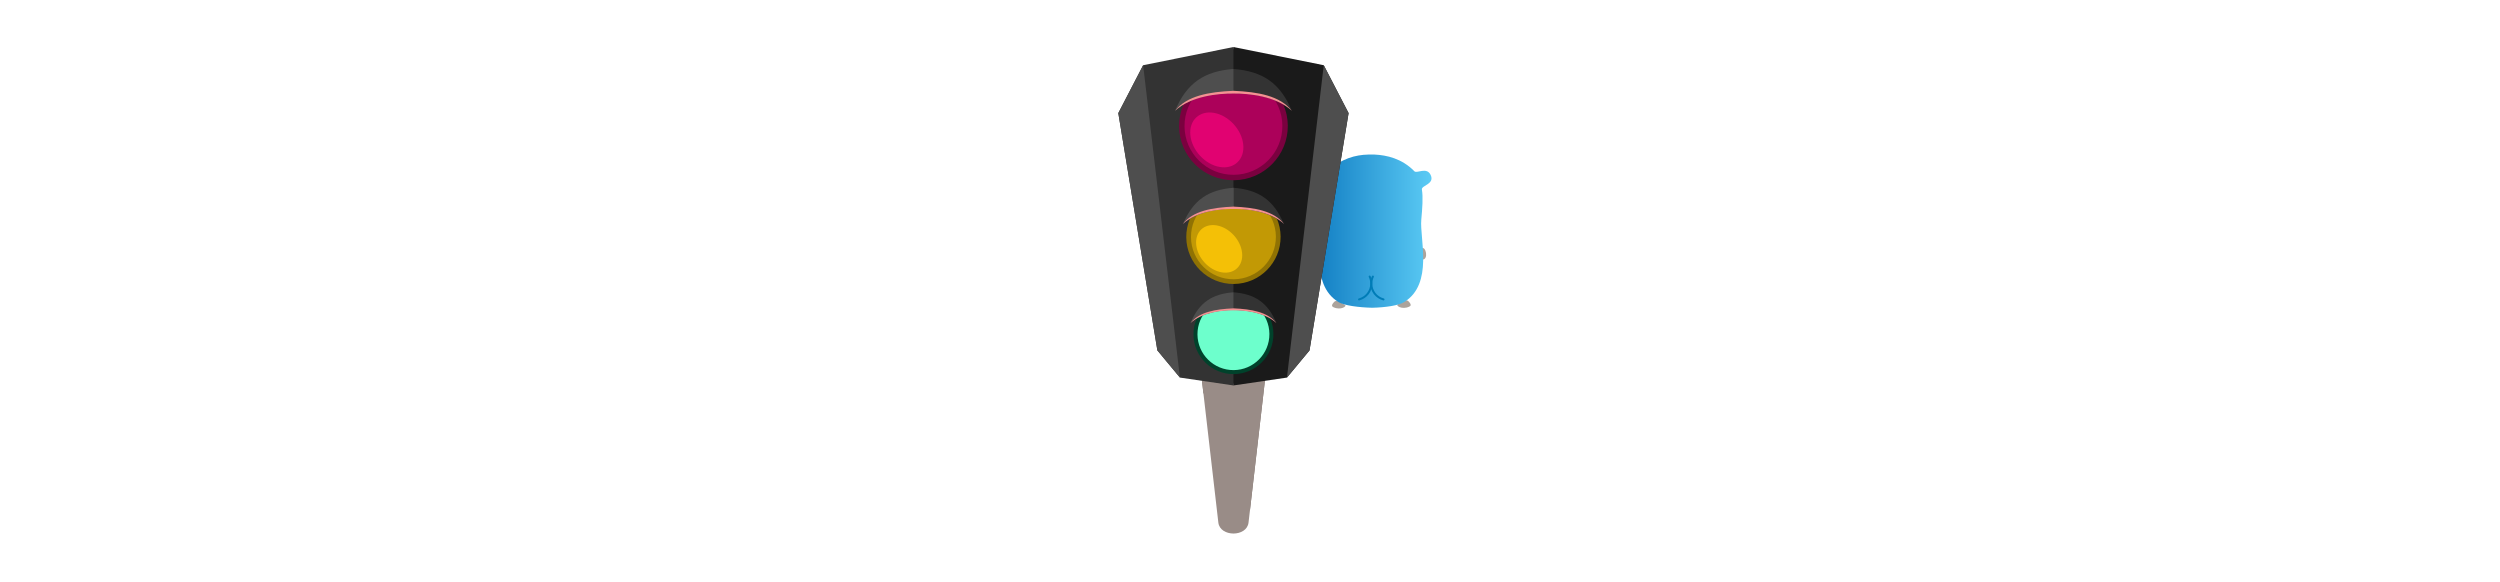 <?xml version="1.0" encoding="UTF-8" standalone="no"?>
<!DOCTYPE svg PUBLIC "-//W3C//DTD SVG 1.1//EN" "http://www.w3.org/Graphics/SVG/1.1/DTD/svg11.dtd">
<svg width="100%" height="100%" viewBox="0 0 601 140" version="1.1" xmlns="http://www.w3.org/2000/svg" xmlns:xlink="http://www.w3.org/1999/xlink" xml:space="preserve" xmlns:serif="http://www.serif.com/" style="fill-rule:evenodd;clip-rule:evenodd;stroke-linecap:round;stroke-linejoin:round;stroke-miterlimit:1.5;">
    <g transform="matrix(1,0,0,1,-202,-9140)">
        <g id="Non-Blocking-Channel-Operations" serif:id="Non-Blocking Channel Operations" transform="matrix(0.586,0,0,0.182,202.331,9140)">
            <rect x="0" y="0" width="1024" height="768" style="fill:none;"/>
            <g transform="matrix(0.812,0,0,0.487,76.798,36.229)">
                <g id="Gopher" transform="matrix(0.098,0,0,0.524,557.355,343.701)">
                    <path d="M673.282,545.792C663.707,545.483 657.529,532.819 657.529,525.097C657.529,511.197 659.382,494.826 669.575,487.722C690.579,473.205 707.259,546.1 673.282,545.792ZM147.259,545.792C113.282,546.1 129.961,473.205 150.965,487.722C161.158,494.826 163.012,511.197 163.012,525.097C163.012,532.819 156.834,545.483 147.259,545.792ZM608.726,769.73C614.903,778.687 615.212,784.865 605.328,789.498C567.645,806.795 533.977,783.629 546.641,777.143C573.514,763.552 590.193,742.239 608.726,769.73ZM211.815,772.819C230.347,745.328 247.027,766.641 273.9,780.232C286.564,786.718 252.896,809.884 215.212,792.587C205.328,787.954 205.637,781.776 211.815,772.819Z" style="fill:rgb(172,163,155);fill-rule:nonzero;"/>
                    <path d="M715.598,106.873C739.382,155.985 667.104,161.236 670.811,183.166C677.606,222.703 672.973,281.39 667.722,339.151C658.764,437.066 731.969,671.506 579.382,765.714C550.656,783.629 482.394,793.514 415.058,795.058L414.44,795.058C347.104,793.514 269.575,783.629 240.849,765.714C88.571,671.506 161.776,437.066 153.127,339.151C147.568,281.39 142.934,222.703 150.039,183.166C153.745,161.236 81.467,156.293 105.251,106.873C125.637,64.556 175.985,101.931 188.649,88.649C253.205,21.622 331.66,3.707 393.436,2.162L427.413,2.162C488.88,5.251 567.336,21.931 632.201,88.649C644.865,101.931 694.903,64.556 715.598,106.873Z" style="fill:url(#_Linear1);fill-rule:nonzero;"/>
                </g>
                <g transform="matrix(1,0,0,1,0,-16.457)">
                    <g transform="matrix(1.024,0,0,5.486,-87.203,-17157.9)">
                        <path d="M674.705,3265.05C671.153,3264.12 668.675,3260.91 668.675,3257.24C668.675,3256.04 668.945,3254.85 669.465,3253.76" style="fill:none;stroke:rgb(0,124,183);stroke-width:1px;"/>
                    </g>
                    <g transform="matrix(-1.024,0,0,5.486,1282.24,-17157.9)">
                        <path d="M674.705,3265.05C671.153,3264.12 668.675,3260.91 668.675,3257.24C668.675,3256.04 668.945,3254.85 669.465,3253.76" style="fill:none;stroke:rgb(0,124,183);stroke-width:1px;"/>
                    </g>
                </g>
            </g>
            <g transform="matrix(0.475,0,0,0.475,309.367,-120.263)">
                <g transform="matrix(0.947,0,0,3.042,59.517,-48.969)">
                    <path d="M344.337,447.452L345.657,458.905L373.363,466.458L385.183,465.624L387.953,567.054L401.739,447.452L344.337,447.452Z" style="fill:rgb(122,109,103);"/>
                </g>
                <g transform="matrix(0.947,0,0,3.042,59.517,-48.969)">
                    <path d="M340.162,411.23L405.913,411.23L386.806,577.012C385.257,590.447 360.806,590.346 359.269,577.012L340.162,411.23Z" style="fill:rgb(153,140,135);"/>
                </g>
                <g transform="matrix(0.947,0,0,3.042,59.517,-48.969)">
                    <path d="M373.037,451.682L345.798,284.488L373.037,142.311L455.397,158.951L478.044,202.732L442.415,419.649L421.835,444.489L373.037,451.682Z" style="fill:rgb(26,26,26);"/>
                </g>
                <g transform="matrix(0.947,0,0,3.042,59.517,-48.969)">
                    <path d="M478.044,202.732L455.397,158.951L421.835,444.489L442.415,419.649L478.044,202.732Z" style="fill:rgb(78,78,78);"/>
                </g>
                <g transform="matrix(0.947,0,0,3.042,59.517,-48.969)">
                    <path d="M373.037,451.682L373.037,142.311L290.677,158.951L268.032,202.732L303.658,419.649L324.24,444.489L373.037,451.682Z" style="fill:rgb(51,51,51);"/>
                </g>
                <g transform="matrix(0.947,0,0,3.042,59.517,-48.969)">
                    <path d="M268.032,202.732L290.677,158.951L324.24,444.489L303.658,419.649L268.032,202.732Z" style="fill:rgb(78,78,78);"/>
                </g>
                <g transform="matrix(0.947,0,0,3.042,59.517,-48.969)">
                    <path d="M323.459,214.89C323.25,187.509 345.276,165.141 372.657,164.933C400.038,164.723 422.405,186.749 422.614,214.13C422.823,241.511 400.798,263.878 373.417,264.087C346.036,264.296 323.669,242.27 323.459,214.89Z" style="fill:rgb(122,1,63);"/>
                </g>
                <g transform="matrix(0.947,0,0,3.042,59.517,-48.969)">
                    <path d="M328.422,214.851C328.233,190.211 348.056,170.083 372.696,169.895C397.336,169.706 417.464,189.528 417.653,214.168C417.841,238.808 398.019,258.936 373.379,259.125C348.738,259.314 328.611,239.492 328.422,214.851Z" style="fill:rgb(172,1,90);"/>
                </g>
                <g transform="matrix(0.947,0,0,3.042,59.517,-48.969)">
                    <path d="M333.632,220.631C333.529,207.273 344.299,199.395 357.685,203.034C371.071,206.672 382.006,220.451 382.108,233.808C382.211,247.166 371.441,255.045 358.056,251.406C344.669,247.767 333.734,233.989 333.632,220.631Z" style="fill:rgb(225,2,113);"/>
                </g>
                <g transform="matrix(0.947,0,0,3.042,59.517,-48.969)">
                    <path d="M373.037,162.38C399.524,164.437 415.685,175.08 426.282,200.62C411.938,187.116 386.756,184.337 373.037,184.453L367.495,174.75L373.037,162.38Z" style="fill:rgb(51,51,51);"/>
                </g>
                <g transform="matrix(0.947,0,0,3.042,59.517,-48.969)">
                    <path d="M373.037,162.38C346.55,164.437 330.389,175.08 319.791,200.62C334.136,187.116 359.319,184.337 373.037,184.453L373.037,162.38Z" style="fill:rgb(78,78,78);"/>
                </g>
                <g transform="matrix(0.947,0,0,3.042,59.517,-48.969)">
                    <path d="M319.791,200.62C334.136,187.116 359.319,184.718 373.037,184.835C386.756,184.718 411.938,187.116 426.282,200.62C415.577,186.862 395.478,183.325 373.037,182.34C350.596,183.325 330.498,186.862 319.791,200.62Z" style="fill:rgb(245,145,146);"/>
                </g>
                <g transform="matrix(0.947,0,0,3.042,59.517,-48.969)">
                    <path d="M330.023,316.234C329.842,292.477 348.952,273.072 372.708,272.89C396.464,272.708 415.87,291.818 416.052,315.575C416.233,339.33 397.122,358.736 373.367,358.918C349.61,359.1 330.205,339.99 330.023,316.234Z" style="fill:rgb(144,114,3);"/>
                </g>
                <g transform="matrix(0.947,0,0,3.042,59.517,-48.969)">
                    <path d="M334.329,316.2C334.165,294.822 351.362,277.359 372.741,277.195C394.119,277.031 411.583,294.229 411.747,315.607C411.909,336.986 394.712,354.45 373.335,354.613C351.955,354.777 334.492,337.579 334.329,316.2Z" style="fill:rgb(194,153,5);"/>
                </g>
                <g transform="matrix(0.947,0,0,3.042,59.517,-48.969)">
                    <path d="M338.979,321.105C338.891,309.516 348.235,302.68 359.849,305.837C371.462,308.994 380.95,320.948 381.038,332.538C381.128,344.127 371.784,350.963 360.17,347.806C348.556,344.649 339.068,332.695 338.979,321.105Z" style="fill:rgb(244,192,6);"/>
                </g>
                <g transform="matrix(0.947,0,0,3.042,59.517,-48.969)">
                    <path d="M372.831,270.961C395.812,272.746 409.833,281.98 419.026,304.139C406.581,292.422 384.733,290.011 372.831,290.112C371.228,287.306 369.625,284.499 368.022,281.693C369.625,278.116 371.228,274.538 372.831,270.961Z" style="fill:rgb(51,51,51);"/>
                </g>
                <g transform="matrix(0.947,0,0,3.042,59.517,-48.969)">
                    <path d="M373.268,270.961C350.286,272.746 336.266,281.98 327.071,304.139C339.517,292.422 361.365,290.011 373.268,290.112L373.268,270.961Z" style="fill:rgb(78,78,78);"/>
                </g>
                <g transform="matrix(0.947,0,0,3.042,59.517,-48.969)">
                    <path d="M326.84,304.053C339.286,292.336 361.134,290.256 373.037,290.356C384.939,290.256 406.788,292.336 419.235,304.053C409.946,292.115 392.509,289.046 373.037,288.192C353.567,289.046 336.13,292.115 326.84,304.053Z" style="fill:rgb(245,145,146);"/>
                </g>
                <g transform="matrix(0.947,0,0,3.042,59.517,-48.969)">
                    <path d="M336.586,405.128C336.432,384.996 352.627,368.552 372.758,368.398C392.89,368.244 409.335,384.439 409.487,404.571C409.642,424.702 393.447,441.146 373.315,441.3C353.185,441.455 336.74,425.26 336.586,405.128Z" style="fill:rgb(0,66,43);"/>
                </g>
                <g transform="matrix(0.947,0,0,3.042,59.517,-48.969)">
                    <path d="M340.235,405.1C340.096,386.984 354.669,372.185 372.786,372.047C390.903,371.908 405.702,386.481 405.839,404.598C405.978,422.715 391.405,437.513 373.288,437.653C355.173,437.791 340.373,423.217 340.235,405.1Z" style="fill:rgb(109,255,204);"/>
                </g>
                <g transform="matrix(0.947,0,0,3.042,59.517,-48.969)">
                    <path d="M344.065,409.35C343.989,399.529 351.907,393.737 361.749,396.412C371.592,399.087 379.632,409.217 379.706,419.038C379.782,428.859 371.864,434.653 362.022,431.977C352.18,429.302 344.14,419.171 344.065,409.35Z" style="fill:rgb(109,255,204);"/>
                </g>
                <g transform="matrix(0.947,0,0,3.042,59.517,-48.969)">
                    <path d="M373.037,366.521C392.512,368.034 404.394,375.86 412.185,394.637C401.638,384.708 383.123,382.664 373.037,382.749L368.963,375.617L373.037,366.521Z" style="fill:rgb(51,51,51);"/>
                </g>
                <g transform="matrix(0.947,0,0,3.042,59.517,-48.969)">
                    <path d="M373.037,366.521C353.563,368.034 341.681,375.86 333.889,394.637C344.437,384.708 362.95,382.664 373.037,382.749L373.037,366.521Z" style="fill:rgb(78,78,78);"/>
                </g>
                <g transform="matrix(0.947,0,0,3.042,59.517,-48.969)">
                    <path d="M333.889,394.637C344.437,384.708 362.95,382.945 373.037,383.031C383.123,382.945 401.638,384.708 412.185,394.637C404.313,384.521 389.536,381.921 373.037,381.197C356.537,381.921 341.761,384.521 333.889,394.637Z" style="fill:rgb(245,145,146);"/>
                </g>
            </g>
        </g>
    </g>
    <defs>
        <linearGradient id="_Linear1" x1="0" y1="0" x2="1" y2="0" gradientUnits="userSpaceOnUse" gradientTransform="matrix(619.975,0,0,792.896,100.437,398.61)"><stop offset="0" style="stop-color:rgb(15,123,193);stop-opacity:1"/><stop offset="1" style="stop-color:rgb(91,203,245);stop-opacity:1"/></linearGradient>
    </defs>
</svg>
